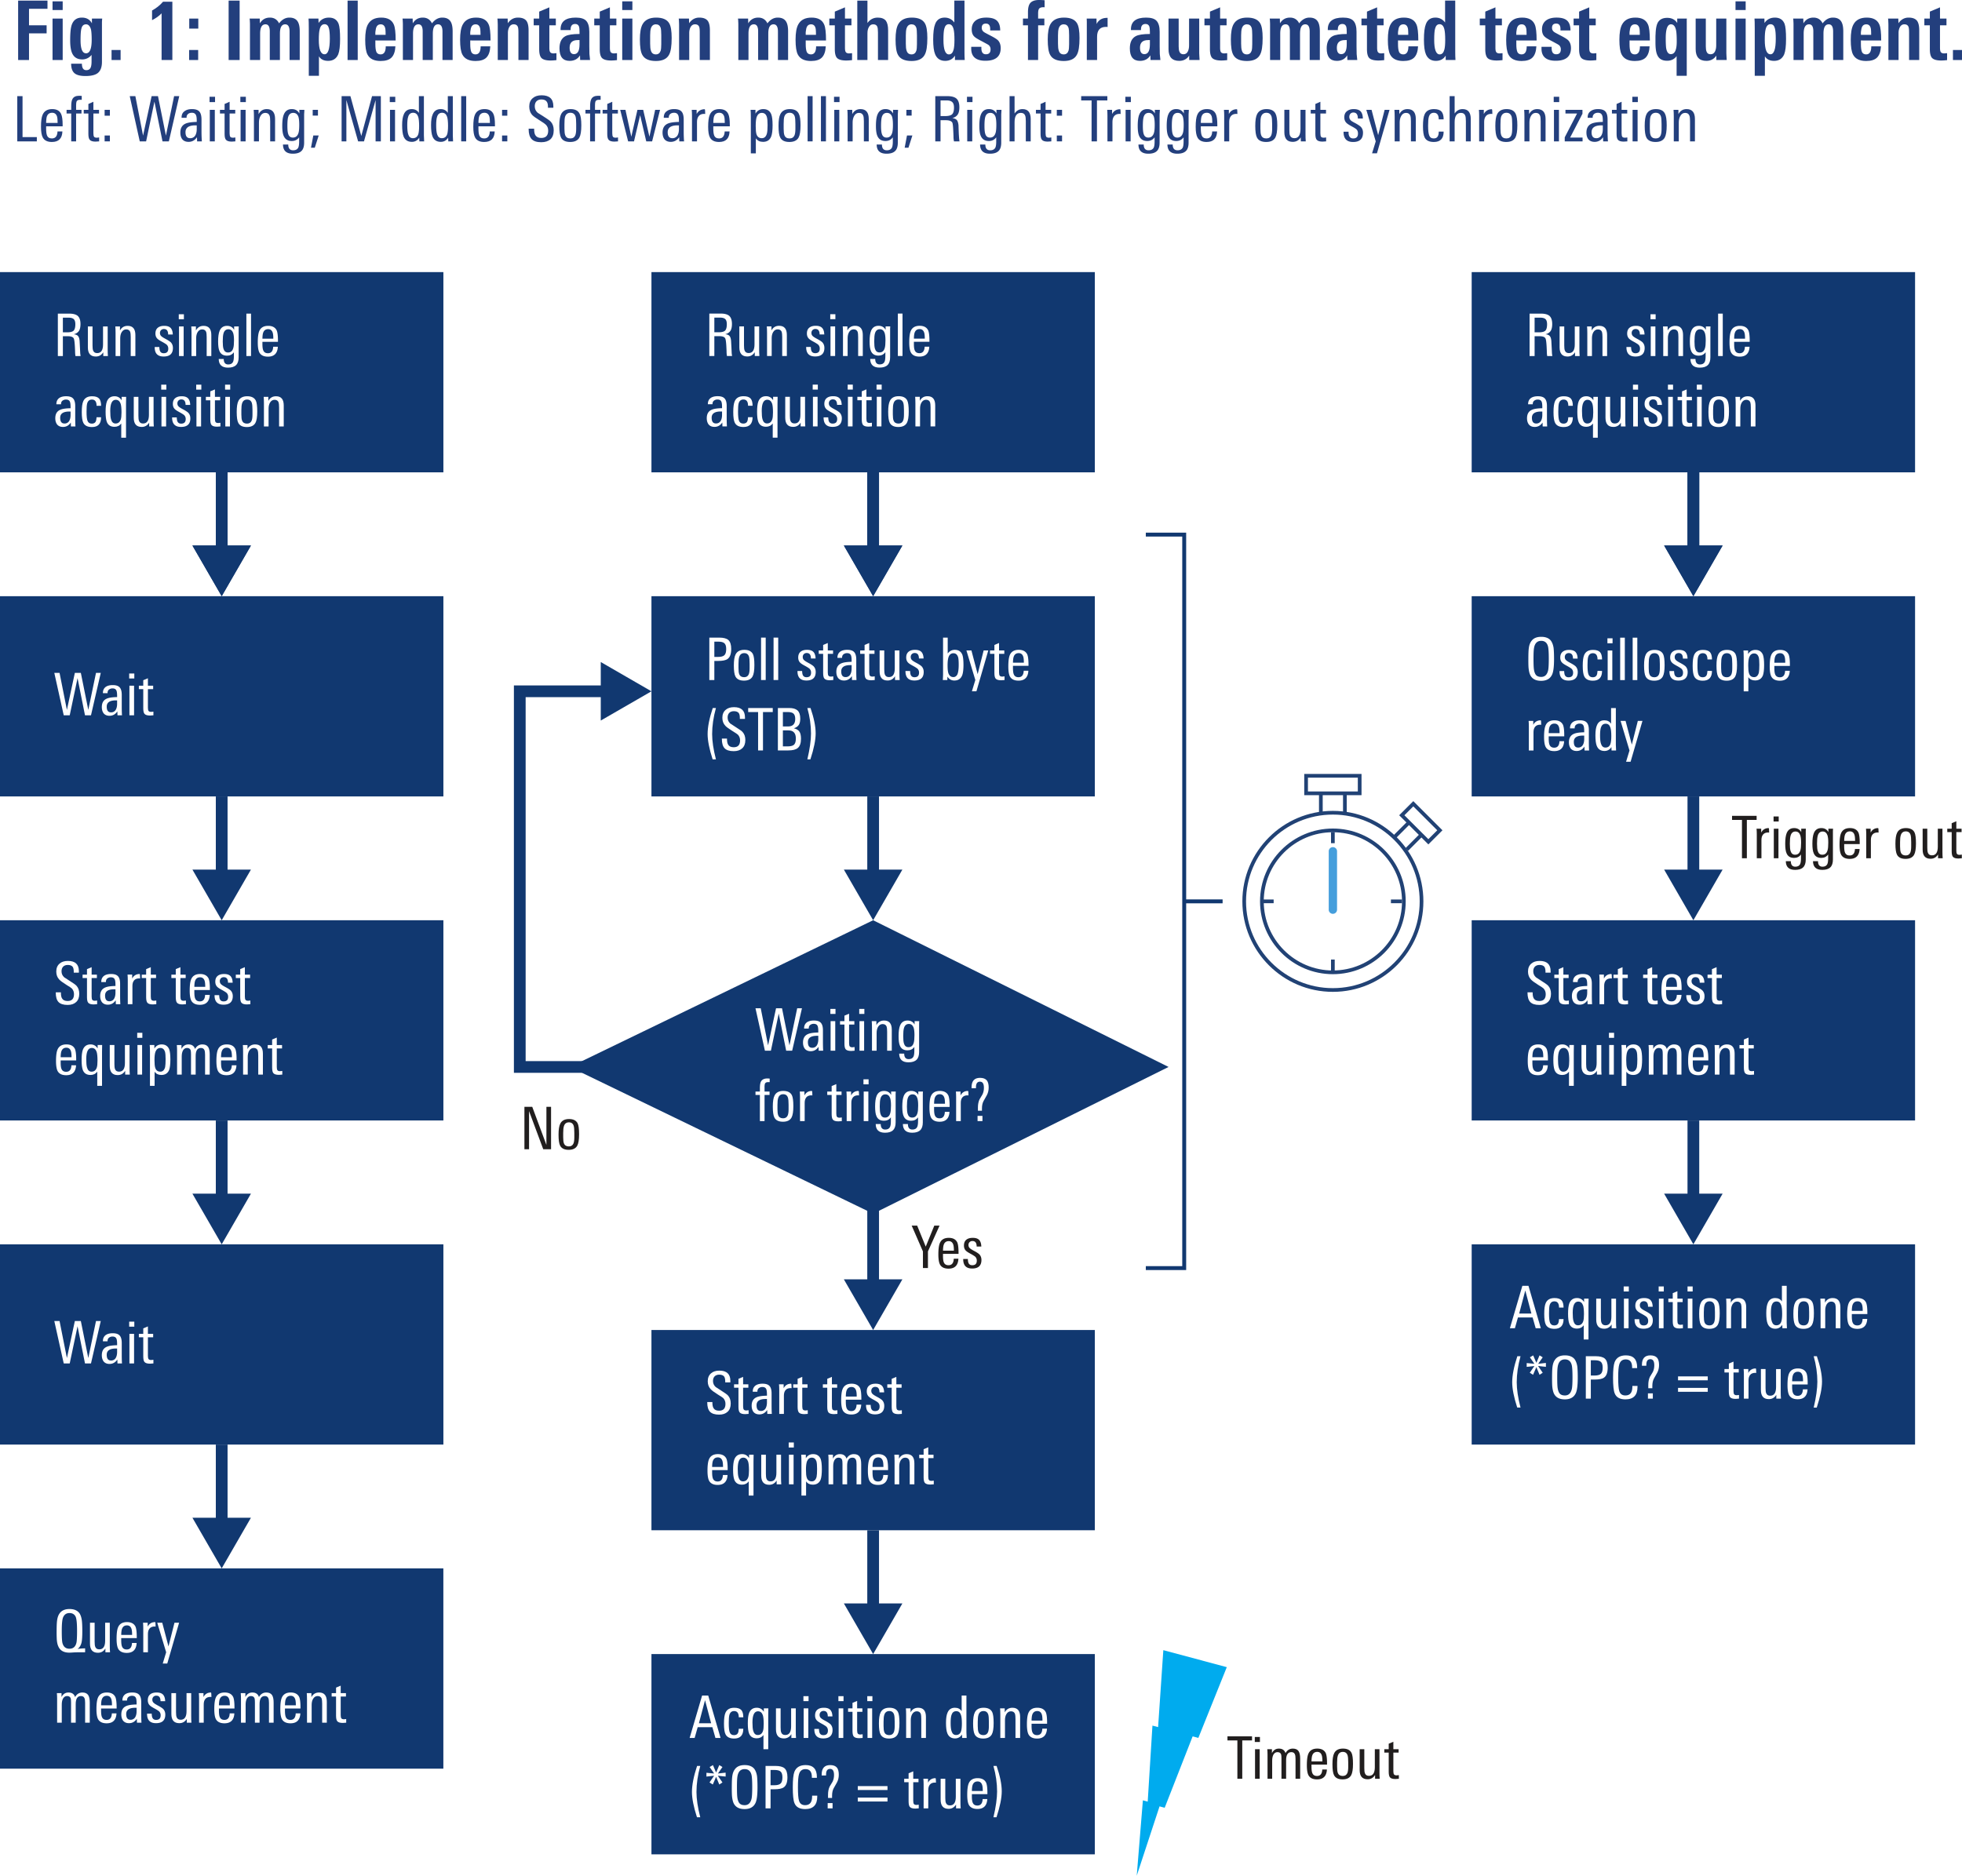 <svg xmlns="http://www.w3.org/2000/svg" xmlns:xlink="http://www.w3.org/1999/xlink" version="1.2" viewBox="0 0 250.74 239.771"><defs><symbol id="a" overflow="visible"><path d="M2.14-6.547v2.11h2.25v1.03H2.14V0H.75v-7.594H4.5v1.047zm0 0"/></symbol><symbol id="b" overflow="visible"><path d="M.578 0v-5.297h1.297V0zm0-6.39V-7.5h1.297v1.11zm0 0"/></symbol><symbol id="c" overflow="visible"><path d="M3.125-2.578c0-.613-.031-1.063-.094-1.344-.125-.426-.336-.64-.625-.64-.312 0-.511.183-.594.546-.074.25-.109.746-.109 1.485 0 1.117.234 1.672.703 1.672.477 0 .719-.57.719-1.72zm1.344-2.719a10.25 10.25 0 00-.032.406V.234c0 .688-.187 1.172-.562 1.454-.324.238-.84.359-1.547.359-.625 0-1.078-.11-1.36-.328C.657 1.477.5 1.062.5.469h1.375c0 .55.188.828.563.828.25 0 .425-.094.53-.281.095-.168.141-.45.141-.844v-.828a1.478 1.478 0 01-1.203.578C1.29-.078.863-.344.625-.875c-.168-.383-.25-.93-.25-1.64 0-.938.066-1.598.203-1.985.219-.613.649-.922 1.297-.922.594 0 1.02.246 1.281.734v-.609zm0 0"/></symbol><symbol id="d" overflow="visible"><path d="M.656 0v-1.281h1.156V0zm0 0"/></symbol><symbol id="f" overflow="visible"><path d="M2.094 0v-5.969c-.305.324-.711.617-1.219.875v-1.234c.258-.145.504-.305.734-.484.239-.188.461-.399.672-.641H3.47V0zm0 0"/></symbol><symbol id="g" overflow="visible"><path d="M.656 0v-1.281h1.156V0zm.016-4.016v-1.28h1.156v1.28zm0 0"/></symbol><symbol id="i" overflow="visible"><path d="M.75 0v-7.594h1.406V0zm0 0"/></symbol><symbol id="j" overflow="visible"><path d="M5.64 0v-3.64c0-.614-.187-.922-.562-.922-.45 0-.672.398-.672 1.187V0H3.11v-3.672c0-.594-.183-.89-.546-.89-.461 0-.688.398-.688 1.187V0H.578v-4.563a5.71 5.71 0 00-.015-.39c0-.125-.012-.238-.032-.344h1.297l.016.61c.289-.489.718-.735 1.281-.735.54 0 .93.246 1.172.734.375-.488.812-.734 1.312-.734.489 0 .836.156 1.047.469.188.273.282.703.282 1.297V0zm0 0"/></symbol><symbol id="k" overflow="visible"><path d="M3.266-2.734c0-.625-.04-1.055-.11-1.297-.086-.364-.273-.547-.562-.547-.313 0-.524.219-.625.656-.074.262-.11.711-.11 1.344 0 1.23.243 1.844.735 1.844.445 0 .672-.664.672-2zm1.312.046c0 .907-.078 1.56-.234 1.954-.242.562-.672.843-1.297.843-.543 0-.934-.191-1.172-.578v2.485H.578v-6.063c0-.664-.012-1.082-.031-1.25h1.265l.016.563c.3-.457.742-.688 1.328-.688.614 0 1.024.266 1.235.797.125.344.187.992.187 1.938zm0 0"/></symbol><symbol id="l" overflow="visible"><path d="M.578 0v-7.594h1.297V0zm0 0"/></symbol><symbol id="m" overflow="visible"><path d="M2.984-3.219c0-.344-.011-.586-.03-.734-.063-.406-.263-.61-.595-.61-.367 0-.578.231-.64.688-.024.094-.04.2-.047.313v.343zM1.672-2.5v.469c0 .469.047.808.14 1.015.102.2.282.297.532.297C2.78-.719 3-1.063 3-1.75h1.234c-.03.656-.199 1.137-.5 1.438-.293.292-.757.437-1.39.437C1.52.125.96-.145.672-.688c-.2-.363-.297-1-.297-1.906 0-.883.113-1.535.344-1.953.312-.582.879-.875 1.703-.875.82 0 1.36.297 1.61.89.155.345.234 1.024.234 2.032zm0 0"/></symbol><symbol id="n" overflow="visible"><path d="M3.219 0v-3.547c0-.351-.028-.586-.078-.703-.086-.207-.262-.313-.532-.313-.23 0-.414.11-.546.329-.126.218-.188.48-.188.78V0H.578v-4.438a8.02 8.02 0 00-.015-.468c0-.145-.012-.274-.032-.39h1.313l.015.593c.332-.477.766-.719 1.297-.719.508 0 .867.137 1.078.406.188.25.282.657.282 1.22V0zm0 0"/></symbol><symbol id="o" overflow="visible"><path d="M2.984.016c-.105.007-.218.02-.343.03a5.71 5.71 0 01-.391.017c-.555 0-.938-.098-1.156-.297C.883-.43.78-.816.78-1.391v-3.046H.078v-.86h.703v-.89l1.297-.547v1.437h.828v.86h-.828v2.859c0 .273.031.453.094.547.07.125.223.187.453.187.07-.008.191-.02.36-.031zm0 0"/></symbol><symbol id="p" overflow="visible"><path d="M2.86-2.547h-.235c-.688 0-1.031.324-1.031.969 0 .555.187.828.562.828.457 0 .692-.398.703-1.203zM2.937 0l-.016-.594c-.293.469-.735.703-1.328.703C.727.11.297-.42.297-1.484c0-.77.25-1.29.75-1.563.344-.187.945-.281 1.812-.281v-.266c0-.32-.023-.547-.062-.672-.086-.226-.246-.343-.485-.343-.398 0-.593.234-.593.703v.078H.437v-.094c0-1 .645-1.5 1.938-1.5.645 0 1.094.14 1.344.422.258.281.39.746.39 1.39v1.844c0 .375.004.711.016 1 .02.282.047.54.078.766zm0 0"/></symbol><symbol id="q" overflow="visible"><path d="M3.11-3.172c0-.445-.028-.765-.079-.953-.105-.29-.308-.438-.61-.438-.312 0-.526.172-.64.516-.062.2-.093.496-.093.89v1.063c0 .406.03.7.093.875.094.336.305.5.64.5.302 0 .505-.156.61-.469.051-.164.078-.445.078-.843zm1.328.375c0 1.012-.11 1.715-.329 2.11-.28.542-.843.812-1.687.812C1.547.125.969-.133.687-.656.478-1.02.376-1.68.376-2.641c0-.875.113-1.52.344-1.937.32-.563.898-.844 1.734-.844.832 0 1.39.246 1.672.734.207.344.313.977.313 1.891zm0 0"/></symbol><symbol id="r" overflow="visible"><path d="M3.219 0v-3.531c0-.352-.031-.602-.094-.75-.086-.188-.258-.282-.516-.282-.25 0-.437.125-.562.375-.117.2-.172.461-.172.782V0H.578v-7.594h1.297v2.86c.332-.457.77-.688 1.313-.688.488 0 .835.137 1.046.406.188.262.282.668.282 1.22V0zm0 0"/></symbol><symbol id="s" overflow="visible"><path d="M3.094-2.578c0-.633-.04-1.086-.11-1.36-.105-.425-.308-.64-.609-.64-.293 0-.484.195-.578.578-.074.262-.11.734-.11 1.422 0 1.242.235 1.86.704 1.86.289 0 .488-.204.593-.61.07-.25.11-.664.11-1.25zM3.156 0v-.563c-.281.45-.699.672-1.25.672C1.29.11.863-.17.625-.734.457-1.13.375-1.754.375-2.61c0-.907.082-1.567.25-1.985.207-.55.613-.828 1.219-.828.508 0 .922.211 1.234.625v-2.797h1.297v6.625c0 .293.008.617.031.969zm0 0"/></symbol><symbol id="t" overflow="visible"><path d="M4.047-1.531c0 1.086-.652 1.625-1.953 1.625C.906.094.3-.406.28-1.406v-.282h1.297v.172c0 .524.192.782.578.782.395 0 .594-.207.594-.625a.692.692 0 00-.234-.547 3.248 3.248 0 00-.282-.172c-.136-.07-.32-.172-.546-.297-.262-.133-.481-.254-.657-.36a1.853 1.853 0 01-.375-.28c-.21-.208-.312-.508-.312-.907 0-.5.18-.883.547-1.156.32-.227.757-.344 1.312-.344.633 0 1.086.133 1.36.39.28.262.421.68.421 1.25h-1.28v-.265c-.024-.406-.204-.61-.548-.61-.355 0-.531.184-.531.548 0 .218.094.398.281.53.04.032.13.087.266.157.133.074.32.172.562.297.489.25.813.453.97.61.226.242.343.57.343.984zm0 0"/></symbol><symbol id="u" overflow="visible"><path d="M2.875-6.734a.516.516 0 00-.125-.016c-.281 0-.469.059-.563.172-.093.105-.14.312-.14.625v.656h.797v.86h-.797V0H.75v-4.438H.11v-.859h.64v-.828c0-.508.086-.883.266-1.125.218-.281.601-.422 1.156-.422.219 0 .453.012.703.031zm0 0"/></symbol><symbol id="v" overflow="visible"><path d="M3.219-4.219c-.043-.008-.086-.015-.125-.015H3c-.75 0-1.125.421-1.125 1.265V0H.562v-4.344-.562c0-.157-.007-.285-.015-.39h1.25l.016.687c.257-.52.707-.782 1.343-.782h.063zm0 0"/></symbol><symbol id="w" overflow="visible"><path d="M3.219 0v-.563c-.305.45-.727.672-1.266.672-.918 0-1.375-.5-1.375-1.5v-3.906h1.297v3.547c0 .305.031.527.094.672.082.23.254.344.515.344.27 0 .461-.13.579-.391.093-.207.14-.453.14-.734v-3.438H4.5v4.422c0 .094.004.215.016.36.007.148.02.32.03.515zm0 0"/></symbol><symbol id="x" overflow="visible"><path d="M3.094-2.344c0-.633-.024-1.078-.063-1.328-.094-.594-.32-.89-.672-.89-.449 0-.671.593-.671 1.78 0 .305.003.56.015.766.008.2.02.344.031.438.082.555.286.828.61.828.5 0 .75-.531.75-1.594zM4.39-5.297a2.267 2.267 0 00-.016.375v6.938H3.078V-.5c-.293.398-.7.594-1.219.594C1.223.094.801-.16.594-.672.445-1.004.375-1.532.375-2.25v-.61c0-.175.004-.328.016-.453C.41-3.957.5-4.437.656-4.75c.227-.426.633-.64 1.219-.64.57 0 1 .218 1.281.656v-.563zm0 0"/></symbol><symbol id="y" overflow="visible"><path d="M3.14 0H.64v-5.781h.672v5.234h1.829zm0 0"/></symbol><symbol id="z" overflow="visible"><path d="M3.14-1.922H1.032v.266c0 .406.035.703.11.89.101.262.312.391.625.391.457 0 .695-.297.718-.89h.625C3.08-.368 2.63.077 1.766.077c-.563 0-.95-.187-1.157-.562C.453-.766.375-1.223.375-1.86c0-.707.066-1.22.203-1.532.207-.488.617-.734 1.235-.734.57 0 .953.215 1.14.64.125.274.188.731.188 1.376zm-.64-.437c0-.383-.027-.66-.078-.829-.106-.312-.313-.468-.625-.468-.438 0-.684.261-.734.781-.024.18-.032.352-.032.516zm0 0"/></symbol><symbol id="A" overflow="visible"><path d="M2.094-5.313h-.25c-.2 0-.336.07-.407.204-.042.105-.062.273-.062.5v.578h.688v.468h-.688V0H.75v-3.563H.156v-.468H.75v-.438c0-.437.05-.75.156-.937.145-.282.43-.422.86-.422.113 0 .222.008.328.016zm0 0"/></symbol><symbol id="B" overflow="visible"><path d="M2.094 0c-.2.02-.356.031-.469.031-.355 0-.602-.078-.734-.234C.773-.336.719-.586.719-.953v-2.61H.125v-.468h.594v-.75l.64-.282v1.032h.72v.468h-.72v2.532c0 .218.032.37.094.453.063.074.18.11.36.11.03 0 .125-.009.28-.032zm0 0"/></symbol><symbol id="C" overflow="visible"><path d="M1.234-3.281H.563v-.75h.671zm0 3.281H.563v-.75h.671zm0 0"/></symbol><symbol id="E" overflow="visible"><path d="M6.484-5.781L5.156 0h-.812L3.312-5.078 2.25 0h-.813L.157-5.781h.718l.984 5.047 1.094-5.047h.813L4.78-.734l1.047-5.047zm0 0"/></symbol><symbol id="F" overflow="visible"><path d="M3.031 0h-.61l-.015-.531c-.273.398-.633.594-1.078.594-.344 0-.61-.11-.797-.329-.168-.218-.25-.504-.25-.859 0-.563.219-.941.656-1.14.29-.133.77-.208 1.438-.22v-.171c0-.332-.031-.563-.094-.688-.086-.207-.261-.312-.531-.312-.2 0-.36.054-.484.156a.54.54 0 00-.188.438v.046h-.64v-.046c0-.364.132-.633.406-.813.226-.164.535-.25.922-.25.468 0 .789.117.968.344.164.199.25.531.25 1v1.5c0 .48.016.906.047 1.281zm-.656-1.563v-.484h-.172c-.844 0-1.265.293-1.265.875 0 .512.195.766.593.766a.73.73 0 00.672-.375c.113-.207.172-.469.172-.781zm0 0"/></symbol><symbol id="G" overflow="visible"><path d="M1.203-5.016H.5v-.687h.703zM1.172 0h-.64v-4.031h.64zm0 0"/></symbol><symbol id="H" overflow="visible"><path d="M3.234 0H2.61v-2.578c0-.344-.027-.578-.078-.703-.086-.239-.265-.36-.547-.36-.273 0-.48.137-.625.407-.125.23-.187.5-.187.812V0h-.64v-3.156c0-.352-.012-.645-.032-.875h.625v.547c.227-.426.578-.641 1.047-.641.707 0 1.062.422 1.062 1.266zm0 0"/></symbol><symbol id="I" overflow="visible"><path d="M3.203-4.031c0 .062-.008.172-.015.328a4.446 4.446 0 00-.016.344V.17c0 .49-.117.845-.344 1.063-.23.227-.594.344-1.094.344C.898 1.578.477 1.188.47.406h.672c0 .489.207.735.625.735.32 0 .539-.118.656-.344.07-.156.11-.414.11-.766v-.547c-.231.313-.544.47-.938.47-.5 0-.844-.212-1.032-.641C.438-.958.376-1.383.376-1.97c0-.656.066-1.144.203-1.468.188-.458.524-.688 1.016-.688.445 0 .77.188.968.563v-.47zm-.656 1.89c0-.457-.04-.796-.11-1.015-.124-.32-.343-.485-.656-.485-.336 0-.554.184-.656.547-.063.23-.094.606-.094 1.125 0 .461.032.79.094.985.094.336.297.5.61.5.363 0 .6-.204.718-.61.063-.207.094-.554.094-1.047zm0 0"/></symbol><symbol id="J" overflow="visible"><path d="M1.234-3.297H.563v-.734h.671zM1.328-.75L.828.813H.344L.64-.75zm0 0"/></symbol><symbol id="K" overflow="visible"><path d="M5.656 0h-.672v-5.281L3.5 0h-.75l-1.5-5.281V0H.64v-5.781h1.126l1.39 5.093L4.531-5.78h1.125zm0 0"/></symbol><symbol id="L" overflow="visible"><path d="M3.188 0h-.61l-.015-.469c-.231.356-.543.531-.938.531C1.102.063.75-.164.562-.625.438-.938.376-1.422.376-2.078c0-.602.07-1.067.219-1.39.187-.438.523-.657 1.015-.657.407 0 .707.164.907.484v-2.14h.64v5.015c0 .149.008.403.031.766zm-.641-1.969c0-.55-.043-.945-.125-1.187-.117-.332-.328-.5-.64-.5-.325 0-.54.18-.641.531-.075.23-.11.586-.11 1.063 0 .53.04.921.125 1.171.102.325.301.485.594.485.344 0 .57-.164.688-.5.07-.219.109-.57.109-1.063zm0 0"/></symbol><symbol id="M" overflow="visible"><path d="M1.172 0h-.64v-5.781h.64zm0 0"/></symbol><symbol id="N" overflow="visible"><path d="M3.547-1.422c0 .512-.14.899-.422 1.156-.281.25-.672.375-1.172.375C1.391.11.977-.023.72-.297.469-.567.344-.988.344-1.563v-.062h.703v.063c0 .367.055.632.172.796.144.22.39.329.734.329.594 0 .89-.313.89-.938 0-.313-.105-.566-.312-.766-.086-.093-.312-.254-.687-.484-.524-.32-.86-.563-1.016-.719-.273-.289-.406-.66-.406-1.11 0-.468.148-.827.453-1.077.27-.239.645-.36 1.125-.36 1 0 1.5.465 1.5 1.391v.203h-.688v-.14c0-.301-.058-.52-.171-.657-.125-.176-.352-.265-.672-.265-.262 0-.469.078-.625.234-.149.156-.219.371-.219.64 0 .337.125.61.375.829.02.011.29.183.813.515.468.293.757.508.874.641.239.273.36.633.36 1.078zm0 0"/></symbol><symbol id="O" overflow="visible"><path d="M3.188-2.047c0 .742-.086 1.262-.25 1.563-.211.375-.602.562-1.172.562C1.18.078.789-.109.594-.484c-.149-.282-.219-.782-.219-1.5 0-.696.078-1.196.234-1.5.22-.426.618-.641 1.204-.641.582 0 .968.2 1.156.594.144.273.219.765.219 1.484zm-.657.438v-.61c0-.457-.027-.773-.078-.953-.105-.32-.324-.484-.656-.484-.344 0-.574.172-.688.515-.054.18-.078.493-.078.938v.578c0 .387.032.664.094.828.102.281.32.422.656.422.313 0 .524-.133.64-.406.071-.188.11-.461.11-.828zm0 0"/></symbol><symbol id="P" overflow="visible"><path d="M5.234-4.031L4.22 0h-.75l-.781-3.344L1.905 0h-.75L.141-4.031h.671l.75 3.437.782-3.437h.734l.797 3.437.734-3.437zm0 0"/></symbol><symbol id="Q" overflow="visible"><path d="M2.219-3.5c-.063-.008-.11-.016-.14-.016-.306 0-.532.094-.688.282-.149.187-.22.433-.22.734V0h-.64v-3.297c0-.27-.011-.515-.031-.734h.625v.531c.219-.406.563-.61 1.031-.61.04 0 .063.204.063.61zm0 0"/></symbol><symbol id="R" overflow="visible"><path d="M3.313-2.094c0 .68-.06 1.164-.172 1.453-.18.47-.528.704-1.047.704-.406 0-.715-.149-.922-.454v1.922h-.64v-4.625c0-.457-.012-.77-.032-.937h.625v.484c.227-.383.563-.578 1-.578.5 0 .836.219 1.016.656.113.293.171.75.171 1.375zm-.641 0c0-.476-.031-.82-.094-1.031-.105-.344-.32-.516-.64-.516-.305 0-.524.172-.657.516-.086.262-.125.648-.125 1.156 0 .492.032.84.094 1.047.113.344.344.516.688.516.332 0 .55-.207.656-.625.05-.207.078-.563.078-1.063zm0 0"/></symbol><symbol id="S" overflow="visible"><path d="M3.734 0h-.703a2.925 2.925 0 01-.062-.594c0-.101-.012-.36-.031-.765-.024-.57-.063-.922-.126-1.047-.117-.196-.386-.297-.812-.297h-.688V0H.641v-5.781h1.546c.52 0 .899.101 1.141.297.258.218.39.593.39 1.125 0 .386-.062.683-.187.89-.148.242-.386.406-.719.5.29.031.493.125.61.281.094.137.156.352.187.641 0 .024.008.344.032.969.007.18.023.414.046.703.008.086.024.21.047.375zm-.703-4.328c0-.332-.078-.567-.234-.703-.149-.133-.383-.203-.703-.203h-.781v2h.578c.425 0 .722-.07.89-.22.164-.155.25-.444.25-.874zm0 0"/></symbol><symbol id="T" overflow="visible"><path d="M3.234 0H2.61v-2.578c0-.344-.027-.578-.078-.703-.086-.239-.265-.36-.547-.36-.543 0-.812.399-.812 1.188V0h-.64v-5.781h.64v2.218c.258-.374.598-.562 1.016-.562.695 0 1.046.422 1.046 1.266zm0 0"/></symbol><symbol id="U" overflow="visible"><path d="M3.406-5.234H2.078V0h-.687v-5.234H.062v-.547h3.344zm0 0"/></symbol><symbol id="V" overflow="visible"><path d="M3.266 0H2.64l-.016-.516c-.242.387-.578.579-1.016.579C.891.063.531-.347.531-1.173v-2.86h.64v2.579c0 .336.024.57.079.703.094.23.281.344.563.344.519 0 .78-.39.78-1.172v-2.453h.641v3.14c0 .313.008.61.032.891zm0 0"/></symbol><symbol id="W" overflow="visible"><path d="M2.766-1.11C2.766-.315 2.344.079 1.5.079.676.078.27-.359.281-1.234h.64v.218c.04.43.24.641.595.641.406 0 .609-.207.609-.625 0-.227-.063-.406-.188-.531-.085-.082-.261-.196-.53-.344-.387-.207-.626-.36-.72-.453-.21-.188-.312-.438-.312-.75 0-.344.113-.602.344-.781.219-.176.504-.266.86-.266.413 0 .71.102.89.297.176.2.27.5.281.906h-.64c0-.508-.188-.765-.563-.765a.506.506 0 00-.39.156.59.59 0 00-.141.406c0 .18.07.336.218.469.082.074.274.187.579.344.32.18.546.328.671.453.188.199.282.449.282.75zm0 0"/></symbol><symbol id="X" overflow="visible"><path d="M3.094-4.031L1.484 1.53H.86L1.33 0 .124-4.031h.672L1.64-.797l.828-3.234zm0 0"/></symbol><symbol id="Y" overflow="visible"><path d="M3.016-1.25c0 .887-.418 1.328-1.25 1.328C1.18.078.789-.109.594-.484c-.149-.282-.219-.77-.219-1.47 0-.694.066-1.19.203-1.484.195-.457.598-.687 1.203-.687.457 0 .782.11.969.328.176.2.266.527.266.985H2.39c0-.563-.211-.844-.625-.844-.336 0-.547.18-.641.531-.063.21-.094.578-.094 1.11 0 .605.047 1.023.14 1.25.095.261.286.39.579.39.25 0 .422-.086.516-.266.082-.132.125-.336.125-.609zm0 0"/></symbol><symbol id="Z" overflow="visible"><path d="M2.484 0H.204v-.516L1.78-3.562H.297v-.47h2.172v.5L.89-.483h1.593zm0 0"/></symbol><symbol id="aa" overflow="visible"><path d="M3.719-2.688c0 .938-.078 1.59-.235 1.954-.242.554-.714.828-1.421.828-.7 0-1.168-.258-1.407-.781-.105-.25-.172-.579-.203-.985a18.354 18.354 0 01-.016-1.016c0-.675.02-1.156.063-1.437.05-.363.164-.66.344-.89.258-.344.672-.516 1.234-.516.55 0 .957.156 1.219.468.176.231.297.54.36.922.038.293.062.778.062 1.454zm-.672-.046c0-.696-.027-1.188-.078-1.47-.106-.538-.403-.812-.89-.812-.513 0-.821.313-.923.938-.043.25-.062.703-.062 1.36 0 .698.02 1.167.062 1.405.051.305.14.528.266.672.144.157.363.235.656.235.469 0 .766-.285.89-.86.052-.25.079-.738.079-1.468zm0 0"/></symbol><symbol id="ab" overflow="visible"><path d="M2.594-1.031c0 .73-.399 1.093-1.188 1.093C.633.063.254-.344.266-1.155h.593c0 .074.004.148.016.218.031.387.21.579.547.579C1.805-.36 2-.551 2-.938a.678.678 0 00-.188-.5c-.074-.07-.242-.18-.5-.328-.355-.187-.578-.328-.671-.421-.188-.165-.282-.395-.282-.688 0-.332.102-.582.313-.75.195-.156.469-.234.812-.234.383 0 .66.093.829.28.164.18.253.454.265.829h-.594c0-.469-.18-.703-.53-.703a.507.507 0 00-.376.14.507.507 0 00-.14.376c0 .18.07.324.218.437.082.074.258.184.532.328.312.168.523.309.64.422.176.188.266.43.266.719zm0 0"/></symbol><symbol id="ac" overflow="visible"><path d="M2.828-1.172c0 .836-.39 1.25-1.172 1.25C1.113.078.75-.098.563-.453.425-.711.359-1.172.359-1.828s.063-1.117.188-1.39c.187-.427.562-.641 1.125-.641.426 0 .726.101.906.296.164.188.25.497.25.922H2.25c0-.53-.2-.796-.594-.796-.312 0-.515.167-.61.5-.054.199-.077.546-.077 1.046 0 .575.039.965.125 1.172.093.242.273.36.547.36.226 0 .39-.079.484-.235.07-.125.113-.316.125-.578zm0 0"/></symbol><symbol id="ad" overflow="visible"><path d="M1.125-4.703H.469v-.64h.656zM1.094 0H.5v-3.781h.594zm0 0"/></symbol><symbol id="ae" overflow="visible"><path d="M1.094 0H.5v-5.422h.594zm0 0"/></symbol><symbol id="af" overflow="visible"><path d="M2.984-1.906c0 .687-.078 1.172-.234 1.453-.2.355-.563.531-1.094.531C1.113.078.75-.098.563-.453.425-.711.359-1.18.359-1.86c0-.645.07-1.114.22-1.407.194-.394.57-.593 1.124-.593.54 0 .906.183 1.094.546.125.25.187.72.187 1.407zm-.609.406v-.578c0-.438-.027-.738-.078-.906-.094-.301-.297-.454-.61-.454-.324 0-.539.165-.64.485-.063.18-.094.476-.094.89v.532c0 .367.031.625.094.781.101.262.312.39.625.39.289 0 .488-.124.594-.374.07-.164.109-.422.109-.766zm0 0"/></symbol><symbol id="ag" overflow="visible"><path d="M3.11-1.953c0 .625-.055 1.078-.157 1.36-.18.429-.512.64-1 .64-.375 0-.664-.14-.86-.422v1.813H.5v-4.344c0-.426-.012-.719-.031-.875h.594v.453c.207-.352.519-.531.937-.531.457 0 .773.203.953.609.102.273.156.703.156 1.297zM2.5-1.97c0-.437-.027-.754-.078-.953-.106-.32-.305-.484-.594-.484-.293 0-.5.164-.625.484-.086.242-.125.594-.125 1.063 0 .468.031.796.094.984.101.336.32.5.656.5.3 0 .504-.191.61-.578.039-.207.062-.547.062-1.016zm0 0"/></symbol><symbol id="ah" overflow="visible"><path d="M2.938-1.813H.952v.266c0 .387.035.664.11.828.101.242.3.36.593.36.426 0 .649-.274.672-.829h.594C2.879-.344 2.457.079 1.656.079 1.125.078.758-.098.563-.453.425-.723.359-1.148.359-1.734c0-.676.063-1.16.188-1.454.187-.445.566-.671 1.14-.671.54 0 .907.199 1.094.593.102.25.156.68.156 1.282zm-.594-.406c0-.363-.028-.617-.078-.765-.094-.301-.29-.454-.579-.454-.406 0-.64.247-.703.735a3.71 3.71 0 00-.03.484zm0 0"/></symbol><symbol id="ai" overflow="visible"><path d="M2.078-3.281c-.062-.008-.105-.016-.125-.016-.293 0-.512.09-.656.266-.137.168-.203.398-.203.687V0H.5v-3.094c0-.25-.012-.476-.031-.687h.594v.5c.195-.383.515-.578.953-.578.039 0 .062.195.062.578zm0 0"/></symbol><symbol id="aj" overflow="visible"><path d="M2.844 0h-.578L2.25-.5c-.25.375-.586.563-1 .563C.926.063.676-.04.5-.25.344-.457.266-.723.266-1.047c0-.539.207-.898.625-1.078.27-.125.71-.191 1.328-.203v-.156c0-.313-.028-.532-.078-.657-.075-.195-.243-.296-.5-.296a.722.722 0 00-.47.156C1.056-3.187 1-3.047 1-2.86v.03H.406v-.03c0-.344.125-.602.375-.782.219-.144.508-.218.875-.218.438 0 .739.105.907.312.164.188.25.5.25.938v1.406c0 .45.007.851.03 1.203zm-.625-1.469v-.437h-.156c-.782 0-1.172.265-1.172.797 0 .492.18.734.546.734a.667.667 0 00.625-.36c.102-.187.157-.43.157-.734zm0 0"/></symbol><symbol id="ak" overflow="visible"><path d="M3 0h-.578l-.016-.438c-.219.336-.515.5-.89.5-.48 0-.809-.218-.985-.656C.414-.883.36-1.332.36-1.938c0-.582.067-1.019.204-1.312.175-.406.488-.61.937-.61.383 0 .672.15.86.438v-2h.609v4.703c0 .137.008.375.031.719zm-.61-1.86c0-.507-.042-.874-.124-1.093-.106-.313-.305-.469-.594-.469-.305 0-.508.164-.61.485-.074.218-.109.558-.109 1.015 0 .492.04.852.125 1.078.102.313.29.469.563.469.32 0 .535-.156.64-.469.07-.207.11-.547.11-1.015zm0 0"/></symbol><symbol id="al" overflow="visible"><path d="M2.906-3.781L1.391 1.438H.812L1.25 0 .11-3.781h.64L1.547-.75l.766-3.031zm0 0"/></symbol><symbol id="am" overflow="visible"><path d="M3.5 0h-.656a3.562 3.562 0 01-.047-.563c0-.093-.012-.332-.031-.718-.032-.532-.079-.852-.141-.969-.094-.188-.344-.281-.75-.281h-.64V0H.593v-5.422h1.453c.488 0 .848.094 1.078.281.238.211.36.559.36 1.047 0 .367-.06.649-.172.844-.137.23-.368.387-.688.469.281.023.473.11.578.265.094.125.149.325.172.594 0 .024.016.324.047.906.008.168.02.391.031.672.008.074.024.188.047.344zm-.672-4.063c0-.312-.07-.53-.203-.656-.137-.125-.36-.187-.672-.187h-.719v1.875h.532c.406 0 .68-.067.828-.203.156-.145.234-.422.234-.829zm0 0"/></symbol><symbol id="an" overflow="visible"><path d="M3.063 0h-.594v-.484c-.23.367-.547.546-.953.546C.836.063.5-.328.5-1.109v-2.672h.594v2.422c0 .304.023.523.078.656.082.219.254.328.516.328.5 0 .75-.367.75-1.11V-3.78h.593v2.953c0 .293.008.57.031.828zm0 0"/></symbol><symbol id="ao" overflow="visible"><path d="M3.031 0h-.594v-2.422c0-.32-.023-.539-.062-.656-.086-.219-.258-.328-.516-.328-.25 0-.449.125-.593.375-.118.21-.172.465-.172.765V0H.5v-2.953c0-.332-.012-.61-.031-.828h.594v.515c.207-.394.535-.593.984-.593.656 0 .984.39.984 1.171zm0 0"/></symbol><symbol id="aq" overflow="visible"><path d="M3-3.781c0 .054-.008.152-.016.297V.156c0 .457-.109.79-.328 1-.219.219-.562.328-1.031.328-.781 0-1.18-.37-1.188-1.109h.641c0 .469.192.703.578.703.301 0 .504-.11.61-.328.07-.148.109-.39.109-.734v-.5c-.21.293-.5.437-.875.437-.48 0-.805-.195-.969-.594C.414-.898.36-1.305.36-1.859c0-.602.063-1.055.188-1.36.176-.426.492-.64.953-.64.414 0 .719.171.906.515v-.437zm-.61 1.765c0-.414-.038-.726-.109-.937-.117-.313-.32-.469-.61-.469-.312 0-.523.18-.624.531-.063.211-.094.555-.094 1.032 0 .437.031.75.094.937.094.313.285.469.578.469.344 0 .566-.188.672-.563.062-.195.094-.53.094-1zm0 0"/></symbol><symbol id="ar" overflow="visible"><path d="M2.984-3.781c-.011.18-.015.469-.015.875v4.344h-.61V-.375c-.21.281-.496.422-.859.422-.492 0-.82-.207-.984-.625C.41-.86.359-1.285.359-1.86c0-.582.051-1.02.157-1.313.175-.457.504-.687.984-.687.395 0 .695.171.906.515v-.437zm-.593 1.984c0-.52-.04-.89-.11-1.11-.117-.331-.324-.5-.625-.5-.468 0-.703.477-.703 1.423 0 .492.031.843.094 1.062.101.367.297.547.578.547.332 0 .555-.172.672-.516.062-.175.094-.476.094-.906zm0 0"/></symbol><symbol id="as" overflow="visible"><path d="M1.969 0c-.188.02-.336.031-.438.031-.343 0-.578-.07-.703-.218C.723-.314.672-.551.672-.907v-2.437H.109v-.437h.563v-.703l.594-.25v.953h.671v.437h-.671v2.375c0 .211.03.352.093.422.063.074.172.11.329.11.03 0 .125-.008.28-.032zm0 0"/></symbol><symbol id="at" overflow="visible"><path d="M3.328-1.328c0 .469-.137.824-.406 1.062-.262.243-.621.36-1.078.36C1.3.094.91-.031.672-.281.442-.531.328-.926.328-1.47v-.047h.656v.047c0 .344.051.594.157.75.132.211.367.313.703.313.539 0 .812-.29.812-.875 0-.29-.094-.535-.281-.735-.086-.082-.305-.226-.656-.437-.48-.3-.793-.531-.938-.688-.261-.27-.39-.613-.39-1.03 0-.438.14-.774.421-1.016.258-.227.614-.344 1.063-.344.938 0 1.406.437 1.406 1.312v.188h-.656v-.125c0-.282-.047-.489-.14-.625-.126-.157-.337-.235-.626-.235-.25 0-.449.075-.593.22-.137.148-.204.343-.204.593 0 .305.114.558.344.766.02.023.274.187.766.5.437.273.707.468.812.593.227.25.344.59.344 1.016zm0 0"/></symbol><symbol id="au" overflow="visible"><path d="M4.672 0h-.594v-2.547c0-.27-.027-.46-.078-.578-.074-.188-.227-.281-.453-.281-.45 0-.672.344-.672 1.031V0h-.594v-2.578c0-.258-.015-.442-.047-.547-.074-.188-.23-.281-.468-.281-.22 0-.391.11-.516.328-.105.2-.156.453-.156.765V0H.5v-3.125c0-.227-.012-.445-.031-.656h.594v.5c.195-.383.492-.578.89-.578.438 0 .719.195.844.578.219-.383.531-.578.937-.578.344 0 .586.109.735.328.133.199.203.515.203.953zm0 0"/></symbol><symbol id="av" overflow="visible"><path d="M4.031 0h-.656l-.39-1.375H1.108L.72 0h-.64l1.593-5.422h.781zM2.828-1.875l-.781-2.953-.781 2.953zm0 0"/></symbol><symbol id="aw" overflow="visible"><path d="M1.438 1.14h-.422C.586-.19.375-1.27.375-2.093c0-.894.219-2.004.656-3.328h.407c-.325 1.18-.485 2.29-.485 3.328 0 .899.16 1.977.485 3.235zm0 0"/></symbol><symbol id="ax" overflow="visible"><path d="M2.813-4.063l-1-.109.593.86L2-3.047l-.406-.984-.422.984-.422-.265.594-.86-.985.11v-.485l.985.094-.578-.828.421-.25.407.953L2-5.531l.406.25-.578.828.984-.11zm0 0"/></symbol><symbol id="ay" overflow="visible"><path d="M3.39-3.969c0 .637-.156 1.063-.468 1.281-.23.168-.64.25-1.235.25h-.453V0h-.64v-5.422h1.265c.54 0 .926.102 1.157.297.25.219.375.605.375 1.156zm-.64 0c0-.351-.078-.597-.234-.734-.149-.133-.403-.203-.766-.203h-.516v1.953h.47c.382 0 .655-.07.812-.219.156-.144.234-.41.234-.797zm0 0"/></symbol><symbol id="az" overflow="visible"><path d="M3.563-1.5c0 1.063-.516 1.594-1.547 1.594-.7 0-1.153-.25-1.36-.75C.508-1.008.437-1.687.437-2.687c0-.958.067-1.618.204-1.985.226-.57.707-.86 1.437-.86.957 0 1.438.509 1.438 1.516v.11h-.641V-4c0-.676-.273-1.016-.813-1.016-.43 0-.703.215-.828.641-.093.293-.14.852-.14 1.672 0 .875.047 1.453.14 1.734.114.375.375.563.782.563.593 0 .89-.367.89-1.11v-.109h.656zm0 0"/></symbol><symbol id="aA" overflow="visible"><path d="M2.484-4.297c0 .367-.078.695-.234.984-.148.25-.29.5-.422.75-.137.25-.203.57-.203.954v.28h-.516v-.405c0-.407.067-.754.204-1.047.125-.207.25-.414.375-.625.125-.25.187-.535.187-.86 0-.52-.168-.78-.5-.78-.344 0-.516.234-.516.702v.14H.297v-.124c0-.8.36-1.203 1.078-1.203.406 0 .695.11.875.328.156.2.234.5.234.906zM1.688 0h-.625v-.672h.625zm0 0"/></symbol><symbol id="aB" overflow="visible"><path d="M4.125-2.344H.328v-.5h3.797zm0 1.469H.328v-.5h3.797zm0 0"/></symbol><symbol id="aC" overflow="visible"><path d="M1.5-2.188c0 .856-.227 1.965-.672 3.329h-.39C.75-.191.905-1.29.905-2.156.906-3.22.75-4.305.437-5.422h.407c.437 1.281.656 2.36.656 3.234zm0 0"/></symbol><symbol id="aD" overflow="visible"><path d="M6.078-5.422L4.828 0h-.766L3.11-4.75 2.11 0h-.765L.14-5.422h.671L1.75-.688l1.016-4.734h.765l.953 4.734.985-4.734zm0 0"/></symbol><symbol id="aE" overflow="visible"><path d="M4.078 0h-.797c-.136 0-.344.004-.625.016-.273.02-.469.03-.594.03C1.345.047.867-.226.641-.78.535-1.02.473-1.336.453-1.734a17.492 17.492 0 01-.016-.97c0-.632.02-1.097.063-1.39.05-.363.156-.656.313-.875.269-.375.69-.562 1.265-.562.594 0 1.02.183 1.281.547.145.218.243.515.297.89.04.293.063.758.063 1.39 0 .669-.031 1.15-.094 1.438-.086.375-.258.657-.516.844.301-.05.625-.078.97-.078zM3.047-2.75c0-.914-.059-1.508-.172-1.781-.148-.32-.414-.485-.797-.485-.387 0-.656.184-.812.547-.118.274-.172.852-.172 1.735 0 .761.023 1.265.078 1.515.125.512.426.766.906.766.469 0 .766-.254.89-.766.052-.238.079-.75.079-1.531zm0 0"/></symbol><symbol id="aF" overflow="visible"><path d="M3.11-1.953c0 .594-.055 1.039-.157 1.328-.18.46-.512.688-1 .688a.984.984 0 01-.89-.5L1.046 0H.469C.489-.344.5-.582.5-.719v-4.703h.594v2.031c.238-.312.539-.468.906-.468.477 0 .8.214.969.64.094.274.14.696.14 1.266zM2.5-1.97c0-.414-.023-.718-.063-.906-.105-.363-.308-.547-.609-.547a.6.6 0 00-.516.266c-.156.219-.234.648-.234 1.281 0 .563.05.938.156 1.125.125.25.32.375.594.375.188 0 .344-.094.469-.281.133-.227.203-.664.203-1.313zm0 0"/></symbol><symbol id="aG" overflow="visible"><path d="M3.188-4.906h-1.25V0h-.625v-4.906H.046v-.516h3.14zm0 0"/></symbol><symbol id="aH" overflow="visible"><path d="M3.547-1.484c0 .554-.137.945-.406 1.171C2.89-.102 2.484 0 1.92 0H.595v-5.422h1.453c.476 0 .832.106 1.062.313.227.21.344.558.344 1.046 0 .336-.058.594-.172.782-.125.199-.34.351-.64.453.351.086.597.242.734.469.113.199.172.492.172.875zm-.735-2.547c0-.332-.085-.567-.25-.703-.148-.114-.382-.172-.703-.172h-.625v1.843h.657c.613 0 .921-.32.921-.968zm.079 2.515c0-.351-.079-.613-.235-.78-.148-.177-.398-.267-.75-.267h-.672v2.047h.579c.375 0 .644-.062.812-.187.176-.145.266-.414.266-.813zm0 0"/></symbol><symbol id="aI" overflow="visible"><path d="M1.953-4.984H1.72c-.18 0-.305.07-.375.203a1.574 1.574 0 00-.047.453v.547h.64v.437h-.64V0H.703v-3.344H.141v-.437h.562v-.406c0-.415.047-.708.14-.875.145-.258.415-.391.813-.391.102 0 .203.008.297.016zm0 0"/></symbol><symbol id="aJ" overflow="visible"><path d="M4 0H3L1.187-4.875V0H.595v-5.422h1L3.406-.547v-4.875H4zm0 0"/></symbol><symbol id="aK" overflow="visible"><path d="M3.594-5.422L2.109-2.125V0h-.64v-2.125L.03-5.422h.703l1.094 2.688 1.094-2.688zm0 0"/></symbol></defs><use height="100%" width="100%" y="52.159" x="29.916" xlink:href="#a" fill="#233f7d" transform="translate(-28.348 -44.487)"/><g fill="#233f7d" transform="translate(-28.348 -44.487)"><use height="100%" width="100%" y="52.159" x="34.484" xlink:href="#b"/><use height="100%" width="100%" y="52.159" x="36.94" xlink:href="#c"/><use height="100%" width="100%" y="52.159" x="41.949" xlink:href="#d"/><use height="100%" width="100%" y="52.159" x="44.427" xlink:href="#e"/><use height="100%" width="100%" y="52.159" x="46.905" xlink:href="#f"/><use height="100%" width="100%" y="52.159" x="51.861" xlink:href="#g"/><use height="100%" width="100%" y="52.159" x="54.339" xlink:href="#h"/><use height="100%" width="100%" y="52.159" x="56.817" xlink:href="#i"/><use height="100%" width="100%" y="52.159" x="59.715" xlink:href="#j"/><use height="100%" width="100%" y="52.159" x="67.233" xlink:href="#k"/><use height="100%" width="100%" y="52.159" x="72.189" xlink:href="#l"/><use height="100%" width="100%" y="52.159" x="74.646" xlink:href="#m"/><use height="100%" width="100%" y="52.159" x="79.256" xlink:href="#j"/><use height="100%" width="100%" y="52.159" x="86.773" xlink:href="#m"/><use height="100%" width="100%" y="52.159" x="91.383" xlink:href="#n"/><use height="100%" width="100%" y="52.159" x="96.476" xlink:href="#o"/><use height="100%" width="100%" y="52.159" x="99.552" xlink:href="#p"/><use height="100%" width="100%" y="52.159" x="104.214" xlink:href="#o"/><use height="100%" width="100%" y="52.159" x="107.29" xlink:href="#b"/><use height="100%" width="100%" y="52.159" x="109.748" xlink:href="#q"/><use height="100%" width="100%" y="52.159" x="114.556" xlink:href="#n"/><use height="100%" width="100%" y="52.159" x="119.649" xlink:href="#h"/><use height="100%" width="100%" y="52.159" x="122.127" xlink:href="#j"/><use height="100%" width="100%" y="52.159" x="129.645" xlink:href="#m"/><use height="100%" width="100%" y="52.159" x="134.255" xlink:href="#o"/><use height="100%" width="100%" y="52.159" x="137.331" xlink:href="#r"/><use height="100%" width="100%" y="52.159" x="142.423" xlink:href="#q"/><use height="100%" width="100%" y="52.159" x="147.232" xlink:href="#s"/><use height="100%" width="100%" y="52.159" x="152.189" xlink:href="#t"/><use height="100%" width="100%" y="52.159" x="156.494" xlink:href="#h"/><use height="100%" width="100%" y="52.159" x="158.971" xlink:href="#u"/><use height="100%" width="100%" y="52.159" x="161.87" xlink:href="#q"/><use height="100%" width="100%" y="52.159" x="166.679" xlink:href="#v"/><use height="100%" width="100%" y="52.159" x="169.965" xlink:href="#h"/><use height="100%" width="100%" y="52.159" x="172.443" xlink:href="#p"/><use height="100%" width="100%" y="52.159" x="177.105" xlink:href="#w"/><use height="100%" width="100%" y="52.159" x="182.197" xlink:href="#o"/><use height="100%" width="100%" y="52.159" x="185.274" xlink:href="#q"/><use height="100%" width="100%" y="52.159" x="190.083" xlink:href="#j"/><use height="100%" width="100%" y="52.159" x="197.601" xlink:href="#p"/><use height="100%" width="100%" y="52.159" x="202.263" xlink:href="#o"/><use height="100%" width="100%" y="52.159" x="205.339" xlink:href="#m"/><use height="100%" width="100%" y="52.159" x="209.949" xlink:href="#s"/><use height="100%" width="100%" y="52.159" x="214.905" xlink:href="#h"/><use height="100%" width="100%" y="52.159" x="217.383" xlink:href="#o"/><use height="100%" width="100%" y="52.159" x="220.459" xlink:href="#m"/><use height="100%" width="100%" y="52.159" x="225.069" xlink:href="#t"/><use height="100%" width="100%" y="52.159" x="229.374" xlink:href="#o"/><use height="100%" width="100%" y="52.159" x="232.451" xlink:href="#h"/><use height="100%" width="100%" y="52.159" x="234.929" xlink:href="#m"/><use height="100%" width="100%" y="52.159" x="239.538" xlink:href="#x"/><use height="100%" width="100%" y="52.159" x="244.473" xlink:href="#w"/><use height="100%" width="100%" y="52.159" x="249.566" xlink:href="#b"/><use height="100%" width="100%" y="52.159" x="252.023" xlink:href="#k"/><use height="100%" width="100%" y="52.159" x="256.978" xlink:href="#j"/><use height="100%" width="100%" y="52.159" x="264.496" xlink:href="#m"/><use height="100%" width="100%" y="52.159" x="269.106" xlink:href="#n"/><use height="100%" width="100%" y="52.159" x="274.198" xlink:href="#o"/><use height="100%" width="100%" y="52.159" x="277.275" xlink:href="#d"/></g><g fill="#233f7d" transform="translate(-28.348 -44.487)"><use height="100%" width="100%" y="62.558" x="29.916" xlink:href="#y"/><use height="100%" width="100%" y="62.558" x="33.212" xlink:href="#z"/><use height="100%" width="100%" y="62.558" x="36.7" xlink:href="#A"/><use height="100%" width="100%" y="62.558" x="38.924" xlink:href="#B"/><use height="100%" width="100%" y="62.558" x="41.156" xlink:href="#C"/><use height="100%" width="100%" y="62.558" x="42.964" xlink:href="#D"/><use height="100%" width="100%" y="62.558" x="44.772" xlink:href="#E"/></g><g fill="#233f7d" transform="translate(-28.348 -44.487)"><use height="100%" width="100%" y="62.558" x="51.116" xlink:href="#F"/><use height="100%" width="100%" y="62.558" x="54.628" xlink:href="#G"/><use height="100%" width="100%" y="62.558" x="56.332" xlink:href="#B"/><use height="100%" width="100%" y="62.558" x="58.564" xlink:href="#G"/><use height="100%" width="100%" y="62.558" x="60.268" xlink:href="#H"/><use height="100%" width="100%" y="62.558" x="64.044" xlink:href="#I"/><use height="100%" width="100%" y="62.558" x="67.748" xlink:href="#J"/><use height="100%" width="100%" y="62.558" x="69.556" xlink:href="#D"/><use height="100%" width="100%" y="62.558" x="71.364" xlink:href="#K"/><use height="100%" width="100%" y="62.558" x="77.66" xlink:href="#G"/><use height="100%" width="100%" y="62.558" x="79.364" xlink:href="#L"/><use height="100%" width="100%" y="62.558" x="83.06" xlink:href="#L"/><use height="100%" width="100%" y="62.558" x="86.756" xlink:href="#M"/><use height="100%" width="100%" y="62.558" x="88.46" xlink:href="#z"/><use height="100%" width="100%" y="62.558" x="91.948" xlink:href="#C"/><use height="100%" width="100%" y="62.558" x="93.756" xlink:href="#D"/><use height="100%" width="100%" y="62.558" x="95.564" xlink:href="#N"/><use height="100%" width="100%" y="62.558" x="99.452" xlink:href="#O"/><use height="100%" width="100%" y="62.558" x="103.012" xlink:href="#A"/><use height="100%" width="100%" y="62.558" x="105.236" xlink:href="#B"/><use height="100%" width="100%" y="62.558" x="107.468" xlink:href="#P"/></g><g fill="#233f7d" transform="translate(-28.348 -44.487)"><use height="100%" width="100%" y="62.558" x="112.74" xlink:href="#F"/><use height="100%" width="100%" y="62.558" x="116.252" xlink:href="#Q"/></g><g fill="#233f7d" transform="translate(-28.348 -44.487)"><use height="100%" width="100%" y="62.558" x="118.475" xlink:href="#z"/><use height="100%" width="100%" y="62.558" x="121.963" xlink:href="#D"/><use height="100%" width="100%" y="62.558" x="123.771" xlink:href="#R"/><use height="100%" width="100%" y="62.558" x="127.467" xlink:href="#O"/><use height="100%" width="100%" y="62.558" x="131.027" xlink:href="#M"/><use height="100%" width="100%" y="62.558" x="132.731" xlink:href="#M"/><use height="100%" width="100%" y="62.558" x="134.435" xlink:href="#G"/><use height="100%" width="100%" y="62.558" x="136.139" xlink:href="#H"/><use height="100%" width="100%" y="62.558" x="139.915" xlink:href="#I"/><use height="100%" width="100%" y="62.558" x="143.619" xlink:href="#J"/><use height="100%" width="100%" y="62.558" x="145.427" xlink:href="#D"/><use height="100%" width="100%" y="62.558" x="147.235" xlink:href="#S"/><use height="100%" width="100%" y="62.558" x="151.427" xlink:href="#G"/><use height="100%" width="100%" y="62.558" x="153.131" xlink:href="#I"/><use height="100%" width="100%" y="62.558" x="156.835" xlink:href="#T"/><use height="100%" width="100%" y="62.558" x="160.611" xlink:href="#B"/><use height="100%" width="100%" y="62.558" x="162.843" xlink:href="#C"/><use height="100%" width="100%" y="62.558" x="164.651" xlink:href="#D"/><use height="100%" width="100%" y="62.558" x="166.459" xlink:href="#U"/></g><g fill="#233f7d" transform="translate(-28.348 -44.487)"><use height="100%" width="100%" y="62.558" x="169.347" xlink:href="#Q"/><use height="100%" width="100%" y="62.558" x="171.667" xlink:href="#G"/><use height="100%" width="100%" y="62.558" x="173.371" xlink:href="#I"/><use height="100%" width="100%" y="62.558" x="177.075" xlink:href="#I"/><use height="100%" width="100%" y="62.558" x="180.779" xlink:href="#z"/><use height="100%" width="100%" y="62.558" x="184.267" xlink:href="#Q"/><use height="100%" width="100%" y="62.558" x="186.587" xlink:href="#D"/><use height="100%" width="100%" y="62.558" x="188.395" xlink:href="#O"/><use height="100%" width="100%" y="62.558" x="191.955" xlink:href="#V"/><use height="100%" width="100%" y="62.558" x="195.731" xlink:href="#B"/><use height="100%" width="100%" y="62.558" x="197.963" xlink:href="#D"/><use height="100%" width="100%" y="62.558" x="199.771" xlink:href="#W"/><use height="100%" width="100%" y="62.558" x="202.835" xlink:href="#X"/><use height="100%" width="100%" y="62.558" x="206.051" xlink:href="#H"/><use height="100%" width="100%" y="62.558" x="209.827" xlink:href="#Y"/><use height="100%" width="100%" y="62.558" x="213.075" xlink:href="#T"/><use height="100%" width="100%" y="62.558" x="216.851" xlink:href="#Q"/></g><g fill="#233f7d" transform="translate(-28.348 -44.487)"><use height="100%" width="100%" y="62.558" x="219.074" xlink:href="#O"/><use height="100%" width="100%" y="62.558" x="222.634" xlink:href="#H"/><use height="100%" width="100%" y="62.558" x="226.41" xlink:href="#G"/><use height="100%" width="100%" y="62.558" x="228.114" xlink:href="#Z"/><use height="100%" width="100%" y="62.558" x="230.81" xlink:href="#F"/></g><g fill="#233f7d" transform="translate(-28.348 -44.487)"><use height="100%" width="100%" y="62.558" x="234.226" xlink:href="#B"/><use height="100%" width="100%" y="62.558" x="236.458" xlink:href="#G"/><use height="100%" width="100%" y="62.558" x="238.162" xlink:href="#O"/><use height="100%" width="100%" y="62.558" x="241.722" xlink:href="#H"/></g><path d="M216.41 60.38v10.446" fill="none" stroke="#113870" stroke-width="1.5" stroke-miterlimit="10"/><path d="M212.672 69.732l3.738 6.477 3.738-6.477zm0 0M244.742 101.806h-56.664V76.21h56.664zm0 0" fill="#113870"/><path d="M216.41 101.806v10.446" fill="none" stroke="#113870" stroke-width="1.5" stroke-miterlimit="10"/><path d="M212.672 111.158l3.738 6.476 3.738-6.476zm0 0M244.742 60.38h-56.664V34.784h56.664zm0 0" fill="#113870"/><path d="M216.41 60.38v10.446" fill="none" stroke="#113870" stroke-width="1.5" stroke-miterlimit="10"/><path d="M212.672 69.732l3.738 6.477 3.738-6.477zm0 0M244.742 143.232h-56.664v-25.598h56.664zm0 0" fill="#113870"/><path d="M216.41 143.232v10.445" fill="none" stroke="#113870" stroke-width="1.5" stroke-miterlimit="10"/><path d="M212.672 152.584l3.738 6.476 3.738-6.476zm0 0M244.742 184.658h-56.664V159.06h56.664zm0 0" fill="#113870"/><path d="M28.332 60.38v10.446" fill="none" stroke="#113870" stroke-width="1.5" stroke-miterlimit="10"/><path d="M24.59 69.732l3.742 6.477 3.738-6.477zm0 0M56.664 101.806H0V76.21h56.664zm0 0" fill="#113870"/><path d="M28.332 101.806v10.446" fill="none" stroke="#113870" stroke-width="1.5" stroke-miterlimit="10"/><path d="M24.59 111.158l3.742 6.476 3.738-6.476zm0 0M56.664 60.38H0V34.784h56.664zm0 0" fill="#113870"/><path d="M28.332 60.38v10.446" fill="none" stroke="#113870" stroke-width="1.5" stroke-miterlimit="10"/><path d="M24.59 69.732l3.742 6.477 3.738-6.477zm0 0M56.664 143.232H0v-25.598h56.664zm0 0" fill="#113870"/><path d="M28.332 143.232v10.445" fill="none" stroke="#113870" stroke-width="1.5" stroke-miterlimit="10"/><path d="M24.59 152.584l3.742 6.476 3.738-6.476zm0 0M56.664 184.658H0V159.06h56.664zm0 0" fill="#113870"/><path d="M28.332 184.658v10.445" fill="none" stroke="#113870" stroke-width="1.5" stroke-miterlimit="10"/><path d="M24.59 194.01l3.742 6.476 3.738-6.477zm0 0M0 226.084v-25.598h56.66v25.598" fill="#113870"/><path d="M111.586 60.38v10.446" fill="none" stroke="#113870" stroke-width="1.5" stroke-miterlimit="10"/><path d="M107.844 69.732l3.742 6.477 3.738-6.477zm0 0M139.918 101.806H83.254V76.21h56.664zm0 0" fill="#113870"/><path d="M111.586 101.806v10.446" fill="none" stroke="#113870" stroke-width="1.5" stroke-miterlimit="10"/><path d="M107.844 111.158l3.742 6.476 3.738-6.476zm0 0M139.918 60.38H83.254V34.784h56.664zm0 0" fill="#113870"/><path d="M111.586 60.38v10.446" fill="none" stroke="#113870" stroke-width="1.5" stroke-miterlimit="10"/><path d="M107.844 69.732l3.742 6.477 3.738-6.477zm0 0" fill="#113870"/><path d="M111.586 154.185v10.446" fill="none" stroke="#113870" stroke-width="1.5" stroke-miterlimit="10"/><path d="M107.844 163.537l3.742 6.476 3.738-6.476zm0 0" fill="#113870"/><path d="M139.918 195.611H83.254v-25.598h56.664zm0 0" fill="#113870"/><path d="M111.586 195.611v10.445" fill="none" stroke="#113870" stroke-width="1.5" stroke-miterlimit="10"/><path d="M107.844 204.963l3.742 6.476 3.738-6.476zm0 0M83.254 237.037v-25.598h56.664v25.598M149.34 136.388l-37.754 18.754-38.754-18.754 38.754-18.754zm0 0" fill="#113870"/><path d="M79.453 136.388H66.426v-48.02H77.87" fill="none" stroke="#113870" stroke-width="1.5" stroke-miterlimit="10"/><path d="M76.777 92.107l6.477-3.738-6.477-3.742zm0 0" fill="#113870"/><path d="M146.434 68.338h4.906v93.761h-4.906M151.34 115.22h4.906" fill="none" stroke="#113870" stroke-width=".5" stroke-miterlimit="10"/><path d="M170.34 106.384c-4.871 0-8.836 3.965-8.836 8.836s3.965 8.836 8.836 8.836c4.87 0 8.836-3.965 8.836-8.836 0-4.87-3.965-8.836-8.836-8.836m0 18.145c-5.133 0-9.309-4.176-9.309-9.309 0-5.132 4.176-9.308 9.309-9.308 5.133 0 9.308 4.176 9.308 9.308 0 5.133-4.175 9.309-9.308 9.309" fill="#214275"/><path d="M170.34 104.127c-6.117 0-11.098 4.976-11.098 11.093 0 6.118 4.98 11.094 11.098 11.094 6.117 0 11.094-4.976 11.094-11.094 0-6.117-4.977-11.093-11.094-11.093m0 22.66c-6.38 0-11.567-5.188-11.567-11.567 0-6.379 5.188-11.566 11.567-11.566 6.379 0 11.566 5.187 11.566 11.566 0 6.38-5.187 11.567-11.566 11.567" fill="#214275"/><path d="M170.574 107.783h-.472v-1.414h.472zm0 0M170.574 124.072h-.472v-1.414h.472zm0 0M179.176 115.455h-1.418v-.473h1.418zm0 0M162.77 115.455h-1.418v-.473h1.418zm0 0" fill="#214275"/><path d="M170.34 116.814a.532.532 0 01-.531-.531v-7.496a.532.532 0 011.062 0v7.496a.532.532 0 01-.531.531" fill="#459edc"/><path d="M169.04 104.006h-.474v-2.715h.473zm0 0M172.11 104.006h-.473v-2.715h.472zm0 0M178.36 107.177l-.333-.336 1.918-1.917.332.335zm0 0M179.945 108.763l-.332-.336 1.918-1.918.332.336zm0 0" fill="#214275"/><path d="M167.152 101.174h6.375v-1.77h-6.375zm6.848.472h-7.32v-2.715H174zm0 0M179.48 104.213l3.06 3.058 1.136-1.137-3.059-3.058zm3.06 3.726l-3.727-3.726 1.804-1.805 3.727 3.726zm0 0" fill="#214275"/><path d="M145.273 239.771l.786-9.637.617.165.605-9.715.723.191.668-9.836 8.11 2.172-3.634 9.043-.73-.195-3.574 9.129-.656-.18zm0 0" fill="#00abee"/><g fill="#fff" transform="translate(-28.348 -44.487)"><use height="100%" width="100%" y="131.422" x="223.233" xlink:href="#aa"/><use height="100%" width="100%" y="131.422" x="227.388" xlink:href="#ab"/><use height="100%" width="100%" y="131.422" x="230.26" xlink:href="#ac"/><use height="100%" width="100%" y="131.422" x="233.305" xlink:href="#ad"/><use height="100%" width="100%" y="131.422" x="234.903" xlink:href="#ae"/><use height="100%" width="100%" y="131.422" x="236.5" xlink:href="#ae"/><use height="100%" width="100%" y="131.422" x="238.098" xlink:href="#af"/><use height="100%" width="100%" y="131.422" x="241.435" xlink:href="#ab"/><use height="100%" width="100%" y="131.422" x="244.308" xlink:href="#ac"/><use height="100%" width="100%" y="131.422" x="247.353" xlink:href="#af"/><use height="100%" width="100%" y="131.422" x="250.69" xlink:href="#ag"/><use height="100%" width="100%" y="131.422" x="254.155" xlink:href="#ah"/></g><use height="100%" width="100%" y="140.422" x="223.233" xlink:href="#ai" fill="#fff" transform="translate(-28.348 -44.487)"/><g fill="#fff" transform="translate(-28.348 -44.487)"><use height="100%" width="100%" y="140.422" x="225.318" xlink:href="#ah"/><use height="100%" width="100%" y="140.422" x="228.588" xlink:href="#aj"/><use height="100%" width="100%" y="140.422" x="231.88" xlink:href="#ak"/><use height="100%" width="100%" y="140.422" x="235.345" xlink:href="#al"/></g><g fill="#fff" transform="translate(-28.348 -44.487)"><use height="100%" width="100%" y="89.999" x="223.233" xlink:href="#am"/><use height="100%" width="100%" y="89.999" x="227.163" xlink:href="#an"/><use height="100%" width="100%" y="89.999" x="230.703" xlink:href="#ao"/><use height="100%" width="100%" y="89.999" x="234.243" xlink:href="#ap"/><use height="100%" width="100%" y="89.999" x="235.938" xlink:href="#ab"/><use height="100%" width="100%" y="89.999" x="238.81" xlink:href="#ad"/><use height="100%" width="100%" y="89.999" x="240.408" xlink:href="#ao"/><use height="100%" width="100%" y="89.999" x="243.948" xlink:href="#aq"/><use height="100%" width="100%" y="89.999" x="247.42" xlink:href="#ae"/><use height="100%" width="100%" y="89.999" x="249.018" xlink:href="#ah"/></g><g fill="#fff" transform="translate(-28.348 -44.487)"><use height="100%" width="100%" y="98.999" x="223.233" xlink:href="#aj"/><use height="100%" width="100%" y="98.999" x="226.525" xlink:href="#ac"/><use height="100%" width="100%" y="98.999" x="229.57" xlink:href="#ar"/><use height="100%" width="100%" y="98.999" x="233.028" xlink:href="#an"/><use height="100%" width="100%" y="98.999" x="236.568" xlink:href="#ad"/><use height="100%" width="100%" y="98.999" x="238.165" xlink:href="#ab"/><use height="100%" width="100%" y="98.999" x="241.038" xlink:href="#ad"/><use height="100%" width="100%" y="98.999" x="242.635" xlink:href="#as"/><use height="100%" width="100%" y="98.999" x="244.728" xlink:href="#ad"/><use height="100%" width="100%" y="98.999" x="246.325" xlink:href="#af"/><use height="100%" width="100%" y="98.999" x="249.663" xlink:href="#ao"/></g><g fill="#fff" transform="translate(-28.348 -44.487)"><use height="100%" width="100%" y="172.852" x="223.233" xlink:href="#at"/><use height="100%" width="100%" y="172.852" x="226.878" xlink:href="#as"/><use height="100%" width="100%" y="172.852" x="228.97" xlink:href="#aj"/><use height="100%" width="100%" y="172.852" x="232.263" xlink:href="#ai"/><use height="100%" width="100%" y="172.852" x="234.438" xlink:href="#as"/><use height="100%" width="100%" y="172.852" x="236.53" xlink:href="#ap"/><use height="100%" width="100%" y="172.852" x="238.225" xlink:href="#as"/><use height="100%" width="100%" y="172.852" x="240.318" xlink:href="#ah"/><use height="100%" width="100%" y="172.852" x="243.588" xlink:href="#ab"/><use height="100%" width="100%" y="172.852" x="246.46" xlink:href="#as"/></g><g fill="#fff" transform="translate(-28.348 -44.487)"><use height="100%" width="100%" y="181.852" x="223.233" xlink:href="#ah"/><use height="100%" width="100%" y="181.852" x="226.503" xlink:href="#ar"/><use height="100%" width="100%" y="181.852" x="229.96" xlink:href="#an"/><use height="100%" width="100%" y="181.852" x="233.5" xlink:href="#ad"/><use height="100%" width="100%" y="181.852" x="235.098" xlink:href="#ag"/><use height="100%" width="100%" y="181.852" x="238.563" xlink:href="#au"/><use height="100%" width="100%" y="181.852" x="243.73" xlink:href="#ah"/><use height="100%" width="100%" y="181.852" x="247" xlink:href="#ao"/><use height="100%" width="100%" y="181.852" x="250.54" xlink:href="#as"/></g><use height="100%" width="100%" y="214.274" x="221.23" xlink:href="#av" fill="#fff" transform="translate(-28.348 -44.487)"/><g fill="#fff" transform="translate(-28.348 -44.487)"><use height="100%" width="100%" y="214.274" x="225.34" xlink:href="#ac"/><use height="100%" width="100%" y="214.274" x="228.385" xlink:href="#ar"/><use height="100%" width="100%" y="214.274" x="231.843" xlink:href="#an"/><use height="100%" width="100%" y="214.274" x="235.383" xlink:href="#ad"/><use height="100%" width="100%" y="214.274" x="236.98" xlink:href="#ab"/><use height="100%" width="100%" y="214.274" x="239.853" xlink:href="#ad"/><use height="100%" width="100%" y="214.274" x="241.45" xlink:href="#as"/><use height="100%" width="100%" y="214.274" x="243.543" xlink:href="#ad"/><use height="100%" width="100%" y="214.274" x="245.14" xlink:href="#af"/><use height="100%" width="100%" y="214.274" x="248.478" xlink:href="#ao"/><use height="100%" width="100%" y="214.274" x="252.018" xlink:href="#ap"/><use height="100%" width="100%" y="214.274" x="253.713" xlink:href="#ak"/><use height="100%" width="100%" y="214.274" x="257.178" xlink:href="#af"/><use height="100%" width="100%" y="214.274" x="260.515" xlink:href="#ao"/><use height="100%" width="100%" y="214.274" x="264.055" xlink:href="#ah"/></g><g fill="#fff" transform="translate(-28.348 -44.487)"><use height="100%" width="100%" y="223.274" x="221.23" xlink:href="#aw"/><use height="100%" width="100%" y="223.274" x="223.098" xlink:href="#ax"/><use height="100%" width="100%" y="223.274" x="226.263" xlink:href="#aa"/><use height="100%" width="100%" y="223.274" x="230.418" xlink:href="#ay"/><use height="100%" width="100%" y="223.274" x="234.055" xlink:href="#az"/><use height="100%" width="100%" y="223.274" x="237.888" xlink:href="#aA"/><use height="100%" width="100%" y="223.274" x="240.775" xlink:href="#ap"/><use height="100%" width="100%" y="223.274" x="242.47" xlink:href="#aB"/><use height="100%" width="100%" y="223.274" x="246.925" xlink:href="#ap"/><use height="100%" width="100%" y="223.274" x="248.62" xlink:href="#as"/><use height="100%" width="100%" y="223.274" x="250.713" xlink:href="#ai"/><use height="100%" width="100%" y="223.274" x="252.888" xlink:href="#an"/><use height="100%" width="100%" y="223.274" x="256.428" xlink:href="#ah"/><use height="100%" width="100%" y="223.274" x="259.698" xlink:href="#aC"/></g><g fill="#fff" transform="translate(-28.348 -44.487)"><use height="100%" width="100%" y="89.999" x="35.148" xlink:href="#am"/><use height="100%" width="100%" y="89.999" x="39.078" xlink:href="#an"/><use height="100%" width="100%" y="89.999" x="42.618" xlink:href="#ao"/><use height="100%" width="100%" y="89.999" x="46.158" xlink:href="#ap"/><use height="100%" width="100%" y="89.999" x="47.853" xlink:href="#ab"/><use height="100%" width="100%" y="89.999" x="50.725" xlink:href="#ad"/><use height="100%" width="100%" y="89.999" x="52.323" xlink:href="#ao"/><use height="100%" width="100%" y="89.999" x="55.863" xlink:href="#aq"/><use height="100%" width="100%" y="89.999" x="59.335" xlink:href="#ae"/><use height="100%" width="100%" y="89.999" x="60.933" xlink:href="#ah"/></g><g fill="#fff" transform="translate(-28.348 -44.487)"><use height="100%" width="100%" y="98.999" x="35.148" xlink:href="#aj"/><use height="100%" width="100%" y="98.999" x="38.44" xlink:href="#ac"/><use height="100%" width="100%" y="98.999" x="41.485" xlink:href="#ar"/><use height="100%" width="100%" y="98.999" x="44.943" xlink:href="#an"/><use height="100%" width="100%" y="98.999" x="48.483" xlink:href="#ad"/><use height="100%" width="100%" y="98.999" x="50.08" xlink:href="#ab"/><use height="100%" width="100%" y="98.999" x="52.953" xlink:href="#ad"/><use height="100%" width="100%" y="98.999" x="54.55" xlink:href="#as"/><use height="100%" width="100%" y="98.999" x="56.643" xlink:href="#ad"/><use height="100%" width="100%" y="98.999" x="58.24" xlink:href="#af"/><use height="100%" width="100%" y="98.999" x="61.578" xlink:href="#ao"/></g><g fill="#fff" transform="translate(-28.348 -44.487)"><use height="100%" width="100%" y="172.852" x="35.148" xlink:href="#at"/><use height="100%" width="100%" y="172.852" x="38.793" xlink:href="#as"/><use height="100%" width="100%" y="172.852" x="40.885" xlink:href="#aj"/><use height="100%" width="100%" y="172.852" x="44.178" xlink:href="#ai"/><use height="100%" width="100%" y="172.852" x="46.353" xlink:href="#as"/><use height="100%" width="100%" y="172.852" x="48.445" xlink:href="#ap"/><use height="100%" width="100%" y="172.852" x="50.14" xlink:href="#as"/><use height="100%" width="100%" y="172.852" x="52.233" xlink:href="#ah"/><use height="100%" width="100%" y="172.852" x="55.503" xlink:href="#ab"/><use height="100%" width="100%" y="172.852" x="58.375" xlink:href="#as"/></g><g fill="#fff" transform="translate(-28.348 -44.487)"><use height="100%" width="100%" y="181.852" x="35.148" xlink:href="#ah"/><use height="100%" width="100%" y="181.852" x="38.418" xlink:href="#ar"/><use height="100%" width="100%" y="181.852" x="41.875" xlink:href="#an"/><use height="100%" width="100%" y="181.852" x="45.415" xlink:href="#ad"/><use height="100%" width="100%" y="181.852" x="47.013" xlink:href="#ag"/><use height="100%" width="100%" y="181.852" x="50.478" xlink:href="#au"/><use height="100%" width="100%" y="181.852" x="55.645" xlink:href="#ah"/><use height="100%" width="100%" y="181.852" x="58.915" xlink:href="#ao"/><use height="100%" width="100%" y="181.852" x="62.455" xlink:href="#as"/></g><use height="100%" width="100%" y="218.774" x="35.148" xlink:href="#aD" fill="#fff" transform="translate(-28.348 -44.487)"/><g fill="#fff" transform="translate(-28.348 -44.487)"><use height="100%" width="100%" y="218.774" x="41.095" xlink:href="#aj"/><use height="100%" width="100%" y="218.774" x="44.388" xlink:href="#ad"/><use height="100%" width="100%" y="218.774" x="45.985" xlink:href="#as"/></g><use height="100%" width="100%" y="135.922" x="35.148" xlink:href="#aD" fill="#fff" transform="translate(-28.348 -44.487)"/><g fill="#fff" transform="translate(-28.348 -44.487)"><use height="100%" width="100%" y="135.922" x="41.095" xlink:href="#aj"/><use height="100%" width="100%" y="135.922" x="44.388" xlink:href="#ad"/><use height="100%" width="100%" y="135.922" x="45.985" xlink:href="#as"/></g><g fill="#fff" transform="translate(-28.348 -44.487)"><use height="100%" width="100%" y="255.697" x="35.148" xlink:href="#aE"/><use height="100%" width="100%" y="255.697" x="39.348" xlink:href="#an"/><use height="100%" width="100%" y="255.697" x="42.888" xlink:href="#ah"/><use height="100%" width="100%" y="255.697" x="46.158" xlink:href="#ai"/><use height="100%" width="100%" y="255.697" x="48.333" xlink:href="#al"/><use height="100%" width="100%" y="255.697" x="51.348" xlink:href="#ap"/></g><g fill="#fff" transform="translate(-28.348 -44.487)"><use height="100%" width="100%" y="264.697" x="35.148" xlink:href="#au"/><use height="100%" width="100%" y="264.697" x="40.315" xlink:href="#ah"/><use height="100%" width="100%" y="264.697" x="43.585" xlink:href="#aj"/><use height="100%" width="100%" y="264.697" x="46.878" xlink:href="#ab"/><use height="100%" width="100%" y="264.697" x="49.75" xlink:href="#an"/><use height="100%" width="100%" y="264.697" x="53.29" xlink:href="#ai"/></g><g fill="#fff" transform="translate(-28.348 -44.487)"><use height="100%" width="100%" y="264.697" x="55.375" xlink:href="#ah"/><use height="100%" width="100%" y="264.697" x="58.645" xlink:href="#au"/><use height="100%" width="100%" y="264.697" x="63.813" xlink:href="#ah"/><use height="100%" width="100%" y="264.697" x="67.083" xlink:href="#ao"/><use height="100%" width="100%" y="264.697" x="70.623" xlink:href="#as"/></g><g fill="#fff" transform="translate(-28.348 -44.487)"><use height="100%" width="100%" y="89.992" x="118.405" xlink:href="#am"/><use height="100%" width="100%" y="89.992" x="122.335" xlink:href="#an"/><use height="100%" width="100%" y="89.992" x="125.875" xlink:href="#ao"/><use height="100%" width="100%" y="89.992" x="129.415" xlink:href="#ap"/><use height="100%" width="100%" y="89.992" x="131.11" xlink:href="#ab"/><use height="100%" width="100%" y="89.992" x="133.983" xlink:href="#ad"/><use height="100%" width="100%" y="89.992" x="135.58" xlink:href="#ao"/><use height="100%" width="100%" y="89.992" x="139.12" xlink:href="#aq"/><use height="100%" width="100%" y="89.992" x="142.593" xlink:href="#ae"/><use height="100%" width="100%" y="89.992" x="144.19" xlink:href="#ah"/></g><g fill="#fff" transform="translate(-28.348 -44.487)"><use height="100%" width="100%" y="98.992" x="118.405" xlink:href="#aj"/><use height="100%" width="100%" y="98.992" x="121.698" xlink:href="#ac"/><use height="100%" width="100%" y="98.992" x="124.743" xlink:href="#ar"/><use height="100%" width="100%" y="98.992" x="128.2" xlink:href="#an"/><use height="100%" width="100%" y="98.992" x="131.74" xlink:href="#ad"/><use height="100%" width="100%" y="98.992" x="133.338" xlink:href="#ab"/><use height="100%" width="100%" y="98.992" x="136.21" xlink:href="#ad"/><use height="100%" width="100%" y="98.992" x="137.808" xlink:href="#as"/><use height="100%" width="100%" y="98.992" x="139.9" xlink:href="#ad"/><use height="100%" width="100%" y="98.992" x="141.498" xlink:href="#af"/><use height="100%" width="100%" y="98.992" x="144.835" xlink:href="#ao"/></g><use height="100%" width="100%" y="131.414" x="118.405" xlink:href="#ay" fill="#fff" transform="translate(-28.348 -44.487)"/><g fill="#fff" transform="translate(-28.348 -44.487)"><use height="100%" width="100%" y="131.414" x="121.773" xlink:href="#af"/><use height="100%" width="100%" y="131.414" x="125.11" xlink:href="#ae"/><use height="100%" width="100%" y="131.414" x="126.708" xlink:href="#ae"/><use height="100%" width="100%" y="131.414" x="128.305" xlink:href="#ap"/><use height="100%" width="100%" y="131.414" x="130" xlink:href="#ab"/><use height="100%" width="100%" y="131.414" x="132.873" xlink:href="#as"/><use height="100%" width="100%" y="131.414" x="134.965" xlink:href="#aj"/></g><g fill="#fff" transform="translate(-28.348 -44.487)"><use height="100%" width="100%" y="131.414" x="138.169" xlink:href="#as"/><use height="100%" width="100%" y="131.414" x="140.261" xlink:href="#an"/><use height="100%" width="100%" y="131.414" x="143.801" xlink:href="#ab"/><use height="100%" width="100%" y="131.414" x="146.674" xlink:href="#ap"/><use height="100%" width="100%" y="131.414" x="148.369" xlink:href="#aF"/></g><g fill="#fff" transform="translate(-28.348 -44.487)"><use height="100%" width="100%" y="131.414" x="151.744" xlink:href="#al"/><use height="100%" width="100%" y="131.414" x="154.759" xlink:href="#as"/><use height="100%" width="100%" y="131.414" x="156.851" xlink:href="#ah"/></g><g fill="#fff" transform="translate(-28.348 -44.487)"><use height="100%" width="100%" y="140.414" x="118.405" xlink:href="#aw"/><use height="100%" width="100%" y="140.414" x="120.273" xlink:href="#at"/><use height="100%" width="100%" y="140.414" x="123.918" xlink:href="#aG"/><use height="100%" width="100%" y="140.414" x="127.165" xlink:href="#aH"/><use height="100%" width="100%" y="140.414" x="131.088" xlink:href="#aC"/></g><use height="100%" width="100%" y="266.647" x="116.403" xlink:href="#av" fill="#fff" transform="translate(-28.348 -44.487)"/><g fill="#fff" transform="translate(-28.348 -44.487)"><use height="100%" width="100%" y="266.647" x="120.513" xlink:href="#ac"/><use height="100%" width="100%" y="266.647" x="123.558" xlink:href="#ar"/><use height="100%" width="100%" y="266.647" x="127.015" xlink:href="#an"/><use height="100%" width="100%" y="266.647" x="130.555" xlink:href="#ad"/><use height="100%" width="100%" y="266.647" x="132.153" xlink:href="#ab"/><use height="100%" width="100%" y="266.647" x="135.025" xlink:href="#ad"/><use height="100%" width="100%" y="266.647" x="136.623" xlink:href="#as"/><use height="100%" width="100%" y="266.647" x="138.715" xlink:href="#ad"/><use height="100%" width="100%" y="266.647" x="140.313" xlink:href="#af"/><use height="100%" width="100%" y="266.647" x="143.65" xlink:href="#ao"/><use height="100%" width="100%" y="266.647" x="147.19" xlink:href="#ap"/><use height="100%" width="100%" y="266.647" x="148.885" xlink:href="#ak"/><use height="100%" width="100%" y="266.647" x="152.35" xlink:href="#af"/><use height="100%" width="100%" y="266.647" x="155.688" xlink:href="#ao"/><use height="100%" width="100%" y="266.647" x="159.228" xlink:href="#ah"/></g><g fill="#fff" transform="translate(-28.348 -44.487)"><use height="100%" width="100%" y="275.647" x="116.403" xlink:href="#aw"/><use height="100%" width="100%" y="275.647" x="118.27" xlink:href="#ax"/><use height="100%" width="100%" y="275.647" x="121.435" xlink:href="#aa"/><use height="100%" width="100%" y="275.647" x="125.59" xlink:href="#ay"/><use height="100%" width="100%" y="275.647" x="129.228" xlink:href="#az"/><use height="100%" width="100%" y="275.647" x="133.06" xlink:href="#aA"/><use height="100%" width="100%" y="275.647" x="135.948" xlink:href="#ap"/><use height="100%" width="100%" y="275.647" x="137.643" xlink:href="#aB"/><use height="100%" width="100%" y="275.647" x="142.098" xlink:href="#ap"/><use height="100%" width="100%" y="275.647" x="143.793" xlink:href="#as"/><use height="100%" width="100%" y="275.647" x="145.885" xlink:href="#ai"/><use height="100%" width="100%" y="275.647" x="148.06" xlink:href="#an"/><use height="100%" width="100%" y="275.647" x="151.6" xlink:href="#ah"/><use height="100%" width="100%" y="275.647" x="154.87" xlink:href="#aC"/></g><g fill="#fff" transform="translate(-28.348 -44.487)"><use height="100%" width="100%" y="225.224" x="118.405" xlink:href="#at"/><use height="100%" width="100%" y="225.224" x="122.05" xlink:href="#as"/><use height="100%" width="100%" y="225.224" x="124.143" xlink:href="#aj"/><use height="100%" width="100%" y="225.224" x="127.435" xlink:href="#ai"/><use height="100%" width="100%" y="225.224" x="129.61" xlink:href="#as"/><use height="100%" width="100%" y="225.224" x="131.703" xlink:href="#ap"/><use height="100%" width="100%" y="225.224" x="133.398" xlink:href="#as"/><use height="100%" width="100%" y="225.224" x="135.49" xlink:href="#ah"/><use height="100%" width="100%" y="225.224" x="138.76" xlink:href="#ab"/><use height="100%" width="100%" y="225.224" x="141.633" xlink:href="#as"/></g><g fill="#fff" transform="translate(-28.348 -44.487)"><use height="100%" width="100%" y="234.224" x="118.405" xlink:href="#ah"/><use height="100%" width="100%" y="234.224" x="121.675" xlink:href="#ar"/><use height="100%" width="100%" y="234.224" x="125.133" xlink:href="#an"/><use height="100%" width="100%" y="234.224" x="128.673" xlink:href="#ad"/><use height="100%" width="100%" y="234.224" x="130.27" xlink:href="#ag"/><use height="100%" width="100%" y="234.224" x="133.735" xlink:href="#au"/><use height="100%" width="100%" y="234.224" x="138.903" xlink:href="#ah"/><use height="100%" width="100%" y="234.224" x="142.173" xlink:href="#ao"/><use height="100%" width="100%" y="234.224" x="145.713" xlink:href="#as"/></g><use height="100%" width="100%" y="178.799" x="124.758" xlink:href="#aD" fill="#fff" transform="translate(-28.348 -44.487)"/><g fill="#fff" transform="translate(-28.348 -44.487)"><use height="100%" width="100%" y="178.799" x="130.705" xlink:href="#aj"/><use height="100%" width="100%" y="178.799" x="133.998" xlink:href="#ad"/><use height="100%" width="100%" y="178.799" x="135.595" xlink:href="#as"/><use height="100%" width="100%" y="178.799" x="137.688" xlink:href="#ad"/><use height="100%" width="100%" y="178.799" x="139.285" xlink:href="#ao"/><use height="100%" width="100%" y="178.799" x="142.825" xlink:href="#aq"/><use height="100%" width="100%" y="178.799" x="146.298" xlink:href="#ap"/></g><use height="100%" width="100%" y="187.799" x="124.758" xlink:href="#aI" fill="#fff" transform="translate(-28.348 -44.487)"/><g fill="#fff" transform="translate(-28.348 -44.487)"><use height="100%" width="100%" y="187.799" x="126.753" xlink:href="#af"/><use height="100%" width="100%" y="187.799" x="130.09" xlink:href="#ai"/><use height="100%" width="100%" y="187.799" x="132.265" xlink:href="#ap"/><use height="100%" width="100%" y="187.799" x="133.96" xlink:href="#as"/><use height="100%" width="100%" y="187.799" x="136.053" xlink:href="#ai"/><use height="100%" width="100%" y="187.799" x="138.228" xlink:href="#ad"/><use height="100%" width="100%" y="187.799" x="139.825" xlink:href="#aq"/><use height="100%" width="100%" y="187.799" x="143.298" xlink:href="#aq"/><use height="100%" width="100%" y="187.799" x="146.77" xlink:href="#ah"/><use height="100%" width="100%" y="187.799" x="150.04" xlink:href="#ai"/><use height="100%" width="100%" y="187.799" x="152.215" xlink:href="#aA"/></g><g fill="#211e1e" transform="translate(-28.348 -44.487)"><use height="100%" width="100%" y="191.392" x="94.773" xlink:href="#aJ"/><use height="100%" width="100%" y="191.392" x="99.37" xlink:href="#af"/></g><g fill="#211e1e" transform="translate(-28.348 -44.487)"><use height="100%" width="100%" y="206.579" x="144.828" xlink:href="#aK"/><use height="100%" width="100%" y="206.579" x="147.91" xlink:href="#ah"/></g><use height="100%" width="100%" y="206.579" x="151.18" xlink:href="#ab" fill="#211e1e" transform="translate(-28.348 -44.487)"/><use height="100%" width="100%" y="154.199" x="249.655" xlink:href="#aG" fill="#211e1e" transform="translate(-28.348 -44.487)"/><g fill="#211e1e" transform="translate(-28.348 -44.487)"><use height="100%" width="100%" y="154.199" x="252.363" xlink:href="#ai"/><use height="100%" width="100%" y="154.199" x="254.538" xlink:href="#ad"/><use height="100%" width="100%" y="154.199" x="256.135" xlink:href="#aq"/><use height="100%" width="100%" y="154.199" x="259.608" xlink:href="#aq"/><use height="100%" width="100%" y="154.199" x="263.08" xlink:href="#ah"/><use height="100%" width="100%" y="154.199" x="266.35" xlink:href="#ai"/><use height="100%" width="100%" y="154.199" x="268.525" xlink:href="#ap"/><use height="100%" width="100%" y="154.199" x="270.22" xlink:href="#af"/><use height="100%" width="100%" y="154.199" x="273.558" xlink:href="#an"/><use height="100%" width="100%" y="154.199" x="277.098" xlink:href="#as"/></g><use height="100%" width="100%" y="271.867" x="185.17" xlink:href="#aG" fill="#211e1e" transform="translate(-28.348 -44.487)"/><g fill="#211e1e" transform="translate(-28.348 -44.487)"><use height="100%" width="100%" y="271.867" x="188.239" xlink:href="#ad"/><use height="100%" width="100%" y="271.867" x="189.836" xlink:href="#au"/><use height="100%" width="100%" y="271.867" x="195.004" xlink:href="#ah"/><use height="100%" width="100%" y="271.867" x="198.274" xlink:href="#af"/><use height="100%" width="100%" y="271.867" x="201.611" xlink:href="#an"/><use height="100%" width="100%" y="271.867" x="205.151" xlink:href="#as"/></g></svg>